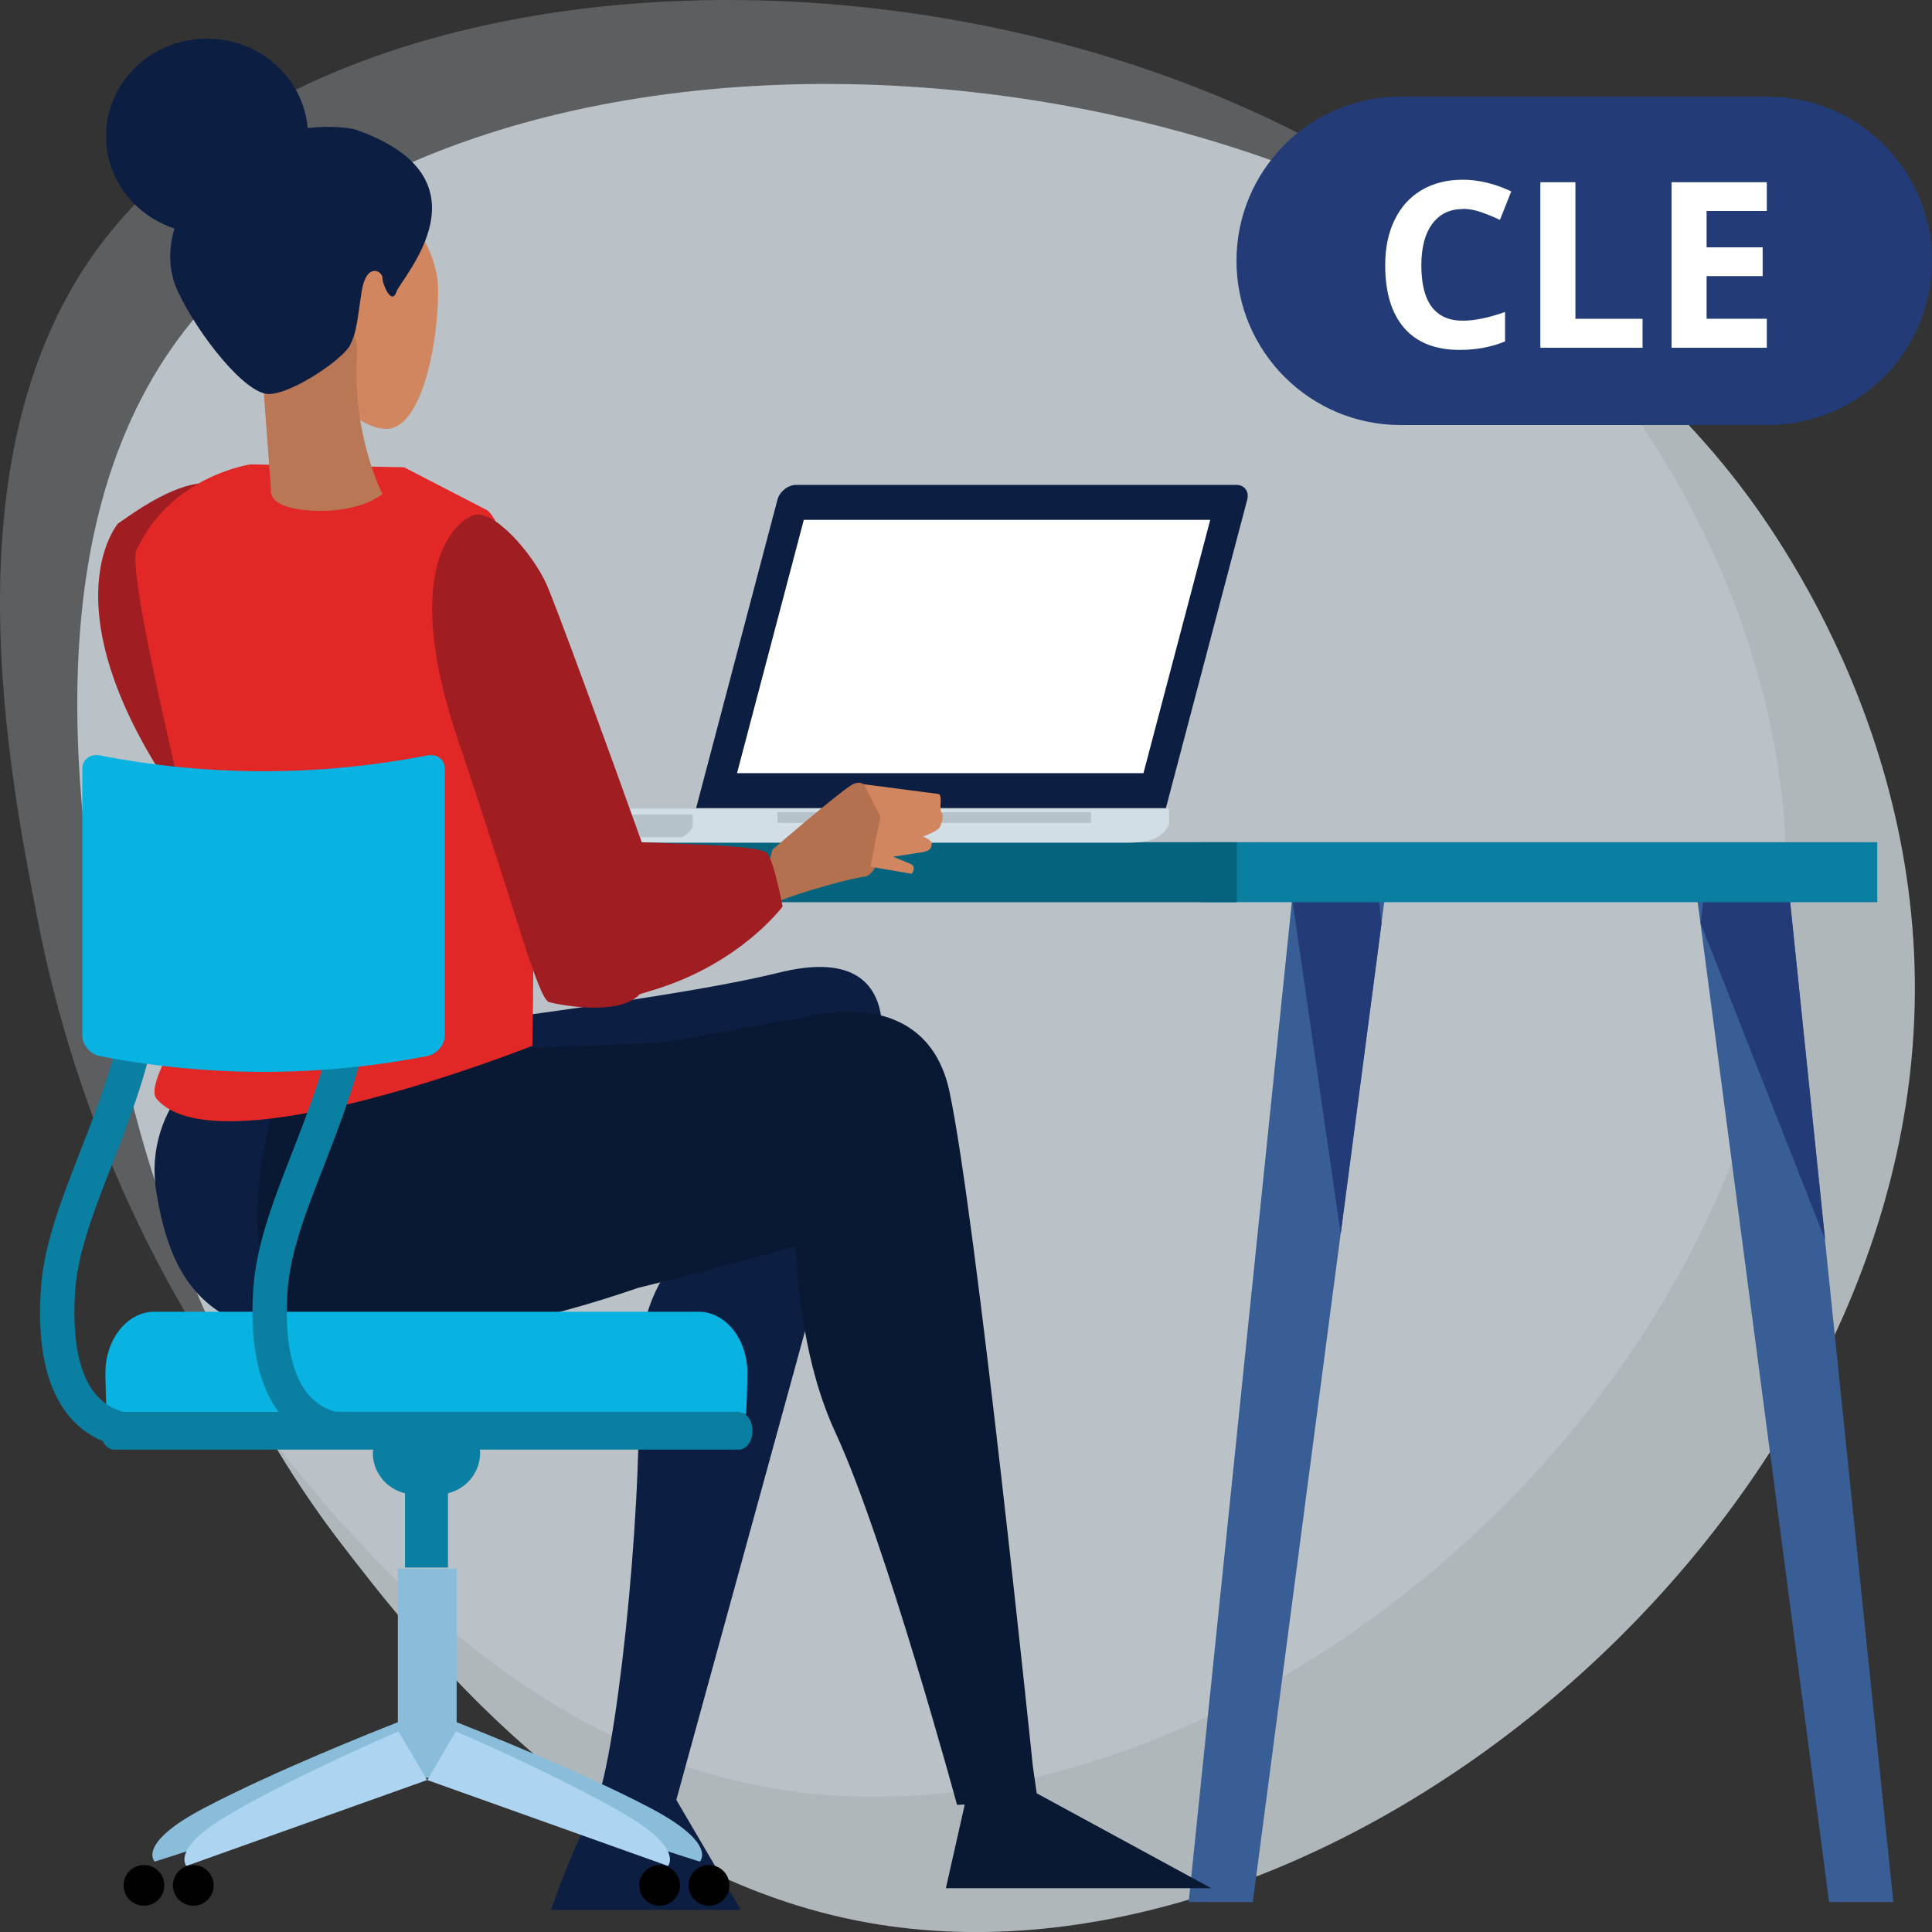 <svg id="bd" xmlns="http://www.w3.org/2000/svg" viewBox="0 0 162 162"><rect x="0" y="0" width="162" height="162" fill="#333333" stroke="none"/><path d="M134.89 31.9C103.59-7.52 29.48-9.73 7.69 21.54-4.32 38.77.7 64.52 3.18 77.23c4.56 23.38 15.79 38.44 18.24 41.63 5.95 7.75 20.41 26.57 42.16 30.87 37.17 7.35 83.54-30.08 86.11-72.3 1.48-24.34-12.09-42.12-14.8-45.53z" fill="#dce7ed" opacity=".24"/><path d="M145.23 39.85C113.03-.7 36.81-2.97 14.39 29.2 2.04 46.92 7.2 73.41 9.75 86.48c4.69 24.05 16.24 39.54 18.76 42.82 6.12 7.97 20.99 27.33 43.37 31.75 38.23 7.56 85.93-30.93 88.57-74.37 1.52-25.04-12.44-43.33-15.22-46.83z" fill="#dce7ed" opacity=".73"/><path d="M105.06 159.49h-5.39l8.88-86.07h7.81l-11.31 86.07z" fill="#395d95"/><path d="M115.85 77.39l-3.43 26.07-4.07-28.1.2-1.94h6.83l.46 3.97z" fill="#233b76"/><path d="M153.37 159.49h5.39l-8.89-86.07h-7.81l11.31 86.07z" fill="#395d95"/><path d="M142.59 77.39l10.45 26.57-2.96-28.59-.2-1.94h-6.82l-.46 3.97z" fill="#233b76"/><path d="M100.71 70.62h56.7v5.03h-56.7v-5.03z" fill="#0b7fa1"/><path d="M29.97 70.62h73.74v5.03H29.97v-5.03z" fill="#05637e"/><path d="M45.4 69.12s-.01-.03-.02-.04l.02-1.27h52.63v1.31l-.13.24c-.68 1.1-1.89 1.3-3.28 1.3h-45.8c-1.39 0-2.6-.2-3.28-1.3l-.13-.24z" fill="#d1dee6"/><path d="M58.08 69.34v.03l-.13.19c-.21.28-.47.5-.77.64h-8c-1.34 0-2.5-.16-3.16-1.05l-.13-.19s-.01-.02-.02-.03v-.63h12.21v1.03zm7.11-1.24h26.3v.9h-26.3v-.9z" fill="#b6c2c9"/><path d="M58.37 67.76l6.82-25.86c.18-.68.88-1.24 1.56-1.24h36.92c.68 0 1.09.55.91 1.24l-6.82 25.86H58.37z" fill="#0c1f42"/><path d="M95.88 64.83l5.6-21.24H67.4l-5.6 21.24h34.08z" fill="#fff"/><path d="M18.53 88.26s-6.68 4.13-5.41 11.77c1.27 7.64 4.45 13.68 19.41 11.77 14.95-1.91 27.68-8.91 27.68-8.91s-7 2.55-6.68 13.36c.32 10.82-1.91 32.13-3.82 35.63s-3.5 8.27-3.5 8.27h15.91l-5.41-9.23 16.86-61.4s3.18-10.82-8.27-7.96c-11.45 2.86-46.77 6.68-46.77 6.68z" fill="#0c1f42"/><path d="M65.12 75.65c1.91-.84 6.32-2.03 7.4-2.15 1.07-.12 1.91-3.1 1.31-5.01-.39-1.26-.79-2.37-1.39-2.73-.31-.18-.67-.18-1.11.11-1.31.84-6.56 5.37-6.56 5.37s-1.55 5.25.36 4.41z" fill="#b3714f"/><path d="M78.72 66.58l-6.29-.82 1.39 2.73-.84 4.18 3.46.6s.48-.6-.12-.84-1.43-.6-1.43-.6 1.67-.24 2.39-.36c.72-.12.84-.36.84-.72s-.72-.6-.72-.6 1.31-.48 1.43-.84c.12-.36.36-.84.12-1.19-.24-.36.12-1.31-.24-1.55z" fill="#d2865f"/><path d="M79.3 158.33h22.27l-14.64-7.96-.32-2.23s-4.77-46.25-7-56.63c-1.91-8.91-11.45-6.36-11.45-6.36l-12.25 2.22c-9.13.47-16.06.65-16.06.65L23.3 91.84s-7.64 21.95 9.23 20.68c7.72-.58 15.11-2.5 20.97-4.53 5.78-1.41 11.13-2.91 13.16-3.49.3 3.32.68 9.77 3.41 15.66 4.13 8.91 10.18 31.18 10.18 31.18l.64-.03v.03l-1.58 7z" fill="#091933"/><path d="M26.5 31.4s2.75 4.33 5.75 4.56c3 .23 4.49-6.84 4.49-11.63s-5.25-9.35-5.75-10.72c-.5-1.37-5.75 3.19-5.75 7.3s1.25 9.35 1.25 10.49z" fill="#d2865f"/><path d="M9.9 43.89s-4.99 5.78 2.28 18.75c7.27 12.96 10.38 4.32 10.38 4.32s-.83-21.43-1.92-24.1c-2.22-5.41-9.22.02-10.73 1.03z" fill="#a01d21"/><path d="M40.8 42.76l-6.92-3.58L21 38.94s-6.68.95-9.54 7.16c-.99 2.13 5.38 26.86 6.13 31.1.95 5.41-5.85 13.33-4.45 14.95 5.18 6.03 31.5-4.46 31.5-4.46s.95-41.12-3.82-44.94z" fill="#e12826"/><path d="M21.94 30.51l.78 10.52s-.4 1.46 2.92 1.75c4.48.39 6.43-1.36 6.43-1.36s-2.53-4.87-2.14-11.49c.39-6.62-7.98.58-7.98.58z" fill="#b97755"/><path d="M29.73 10.84s-1.6-.38-3.93-.1c-.36-4.2-4-7.5-8.44-7.5-4.68 0-8.47 3.66-8.47 8.18 0 3.6 2.4 6.64 5.74 7.74-.53 1.76-.51 3.62.3 5.31 1.75 3.7 5.65 8.57 7.6 8.57s6.23-2.92 6.82-4.09c.58-1.17.58-1.95.97-4.48.39-2.53 1.75-1.75 1.75-1.17s.78 2.34 1.17 1.17c.39-1.17 8.37-9.54-3.51-13.63z" fill="#0c1f42"/><path d="M64.34 71.56c-.43-.65-6.41-.77-10.53-.94-2.92-8.17-7.22-19.93-8-21.66-1.19-2.62-4.53-6.44-6.2-5.73s-5.97 4.78-1.19 18.86c4.77 14.08 6.68 21.71 7.64 21.95.95.24 5.88 1.18 7.59-.68.36-.11.74-.23 1.15-.35 7.32-2.22 10.82-7 10.82-7s-.64-3.5-1.27-4.46z" fill="#a01d21"/><path d="M58.68 156.1s1.57-1.51-4.21-4.53c-5.96-3.12-14.35-6.44-16.18-7.16v-12.88h-4.93v12.88c-1.84.72-10.22 4.04-16.18 7.16-5.78 3.02-4.21 4.53-4.21 4.53l21.93-7.03h1.85l21.93 7.03z" fill="#89bdda"/><path d="M33.41 145.17l2.4 4.09-20.18 7.2s-1.35-1.43 3.6-4.32c5.77-3.36 14.18-6.96 14.18-6.96zm4.82 0l-2.4 4.09 20.18 7.2s1.35-1.43-3.6-4.32c-5.77-3.36-14.18-6.96-14.18-6.96z" fill="#add5f1"/><path d="M17.92 158.09c0 .94-.77 1.71-1.71 1.71s-1.71-.77-1.71-1.71.77-1.71 1.71-1.71 1.71.77 1.71 1.71zm39.1 0c0 .94-.77 1.71-1.71 1.71s-1.71-.77-1.71-1.71.77-1.71 1.71-1.71 1.71.77 1.71 1.71zm-43.24 0c0 .94-.77 1.71-1.71 1.71s-1.71-.77-1.71-1.71.77-1.71 1.71-1.71 1.71.77 1.71 1.71zm47.38 0c0 .94-.77 1.71-1.71 1.71s-1.71-.77-1.71-1.71.77-1.71 1.71-1.71 1.71.77 1.71 1.71z" fill="#010101"/><path d="M62.54 118.57c.08-.41.13-3.01.13-3.45 0-2.84-1.83-5.13-4.1-5.13H12.94c-2.26 0-4.1 2.3-4.1 5.13 0 .45.05 3.04.13 3.45h53.56z" fill="#08b3e2"/><path d="M61.96 118.38H28.19a4.4 4.4 0 0 1-1.86-.97c-1.75-1.54-2.51-4.7-2.22-9.13.22-3.25 1.53-6.62 3.05-10.52 2.58-6.65 5.8-14.91 4.15-25.65l-2.85.44c1.53 9.97-1.4 17.51-3.99 24.16-1.54 3.96-2.99 7.69-3.23 11.38-.31 4.57.42 8.01 2.12 10.3H10.38a4.4 4.4 0 0 1-1.86-.97c-1.75-1.54-2.51-4.7-2.22-9.13.22-3.25 1.53-6.62 3.05-10.52 2.58-6.65 5.8-14.91 4.15-25.65l-2.85.44c1.53 9.97-1.4 17.51-3.99 24.16-1.54 3.96-2.99 7.69-3.23 11.38-.37 5.46.72 9.34 3.22 11.52.64.56 1.31.94 1.97 1.22.2.43.55.71.95.71h21.72c0 .09-.03.16-.03.25 0 1.66 1.15 3.04 2.7 3.41v6.23h3.6v-6.23c1.55-.37 2.7-1.75 2.7-3.41 0-.09-.02-.16-.03-.25h21.73c.63 0 1.14-.71 1.14-1.57s-.51-1.57-1.14-1.57z" fill="#0b7fa1"/><path d="M35.83 88.55a71.667 71.667 0 0 1-27.46 0c-.81-.15-1.46-.95-1.47-1.74V64.48c0-.79.66-1.29 1.47-1.14 9.06 1.77 18.4 1.77 27.46 0 .81-.15 1.47.34 1.47 1.14v22.33c0 .79-.66 1.58-1.47 1.74z" fill="#08b3e2"/><path d="M117.45 8.1h30.78c7.6 0 13.77 6.16 13.77 13.77 0 7.6-6.16 13.77-13.77 13.77h-30.78c-7.6 0-13.77-6.16-13.77-13.77 0-7.6 6.16-13.77 13.77-13.77z" fill="#233b76"/><path d="M122.66 17.53c-1.11 0-1.96.42-2.57 1.25-.61.83-.91 1.99-.91 3.47 0 3.09 1.16 4.64 3.48 4.64.97 0 2.15-.24 3.54-.73v2.47c-1.14.47-2.41.71-3.82.71-2.02 0-3.56-.61-4.63-1.83-1.07-1.23-1.6-2.99-1.6-5.28 0-1.44.26-2.71.79-3.79.53-1.09 1.28-1.92 2.26-2.5.99-.58 2.14-.87 3.46-.87s2.7.33 4.06.98l-.95 2.39c-.52-.25-1.04-.46-1.57-.65-.53-.18-1.04-.28-1.55-.28zm6.5 11.63V15.28h2.94v11.45h5.63v2.43h-8.57zm18.99 0h-7.99V15.28h7.99v2.41h-5.05v3.05h4.7v2.41h-4.7v3.58h5.05v2.43z" fill="#fff"/></svg>